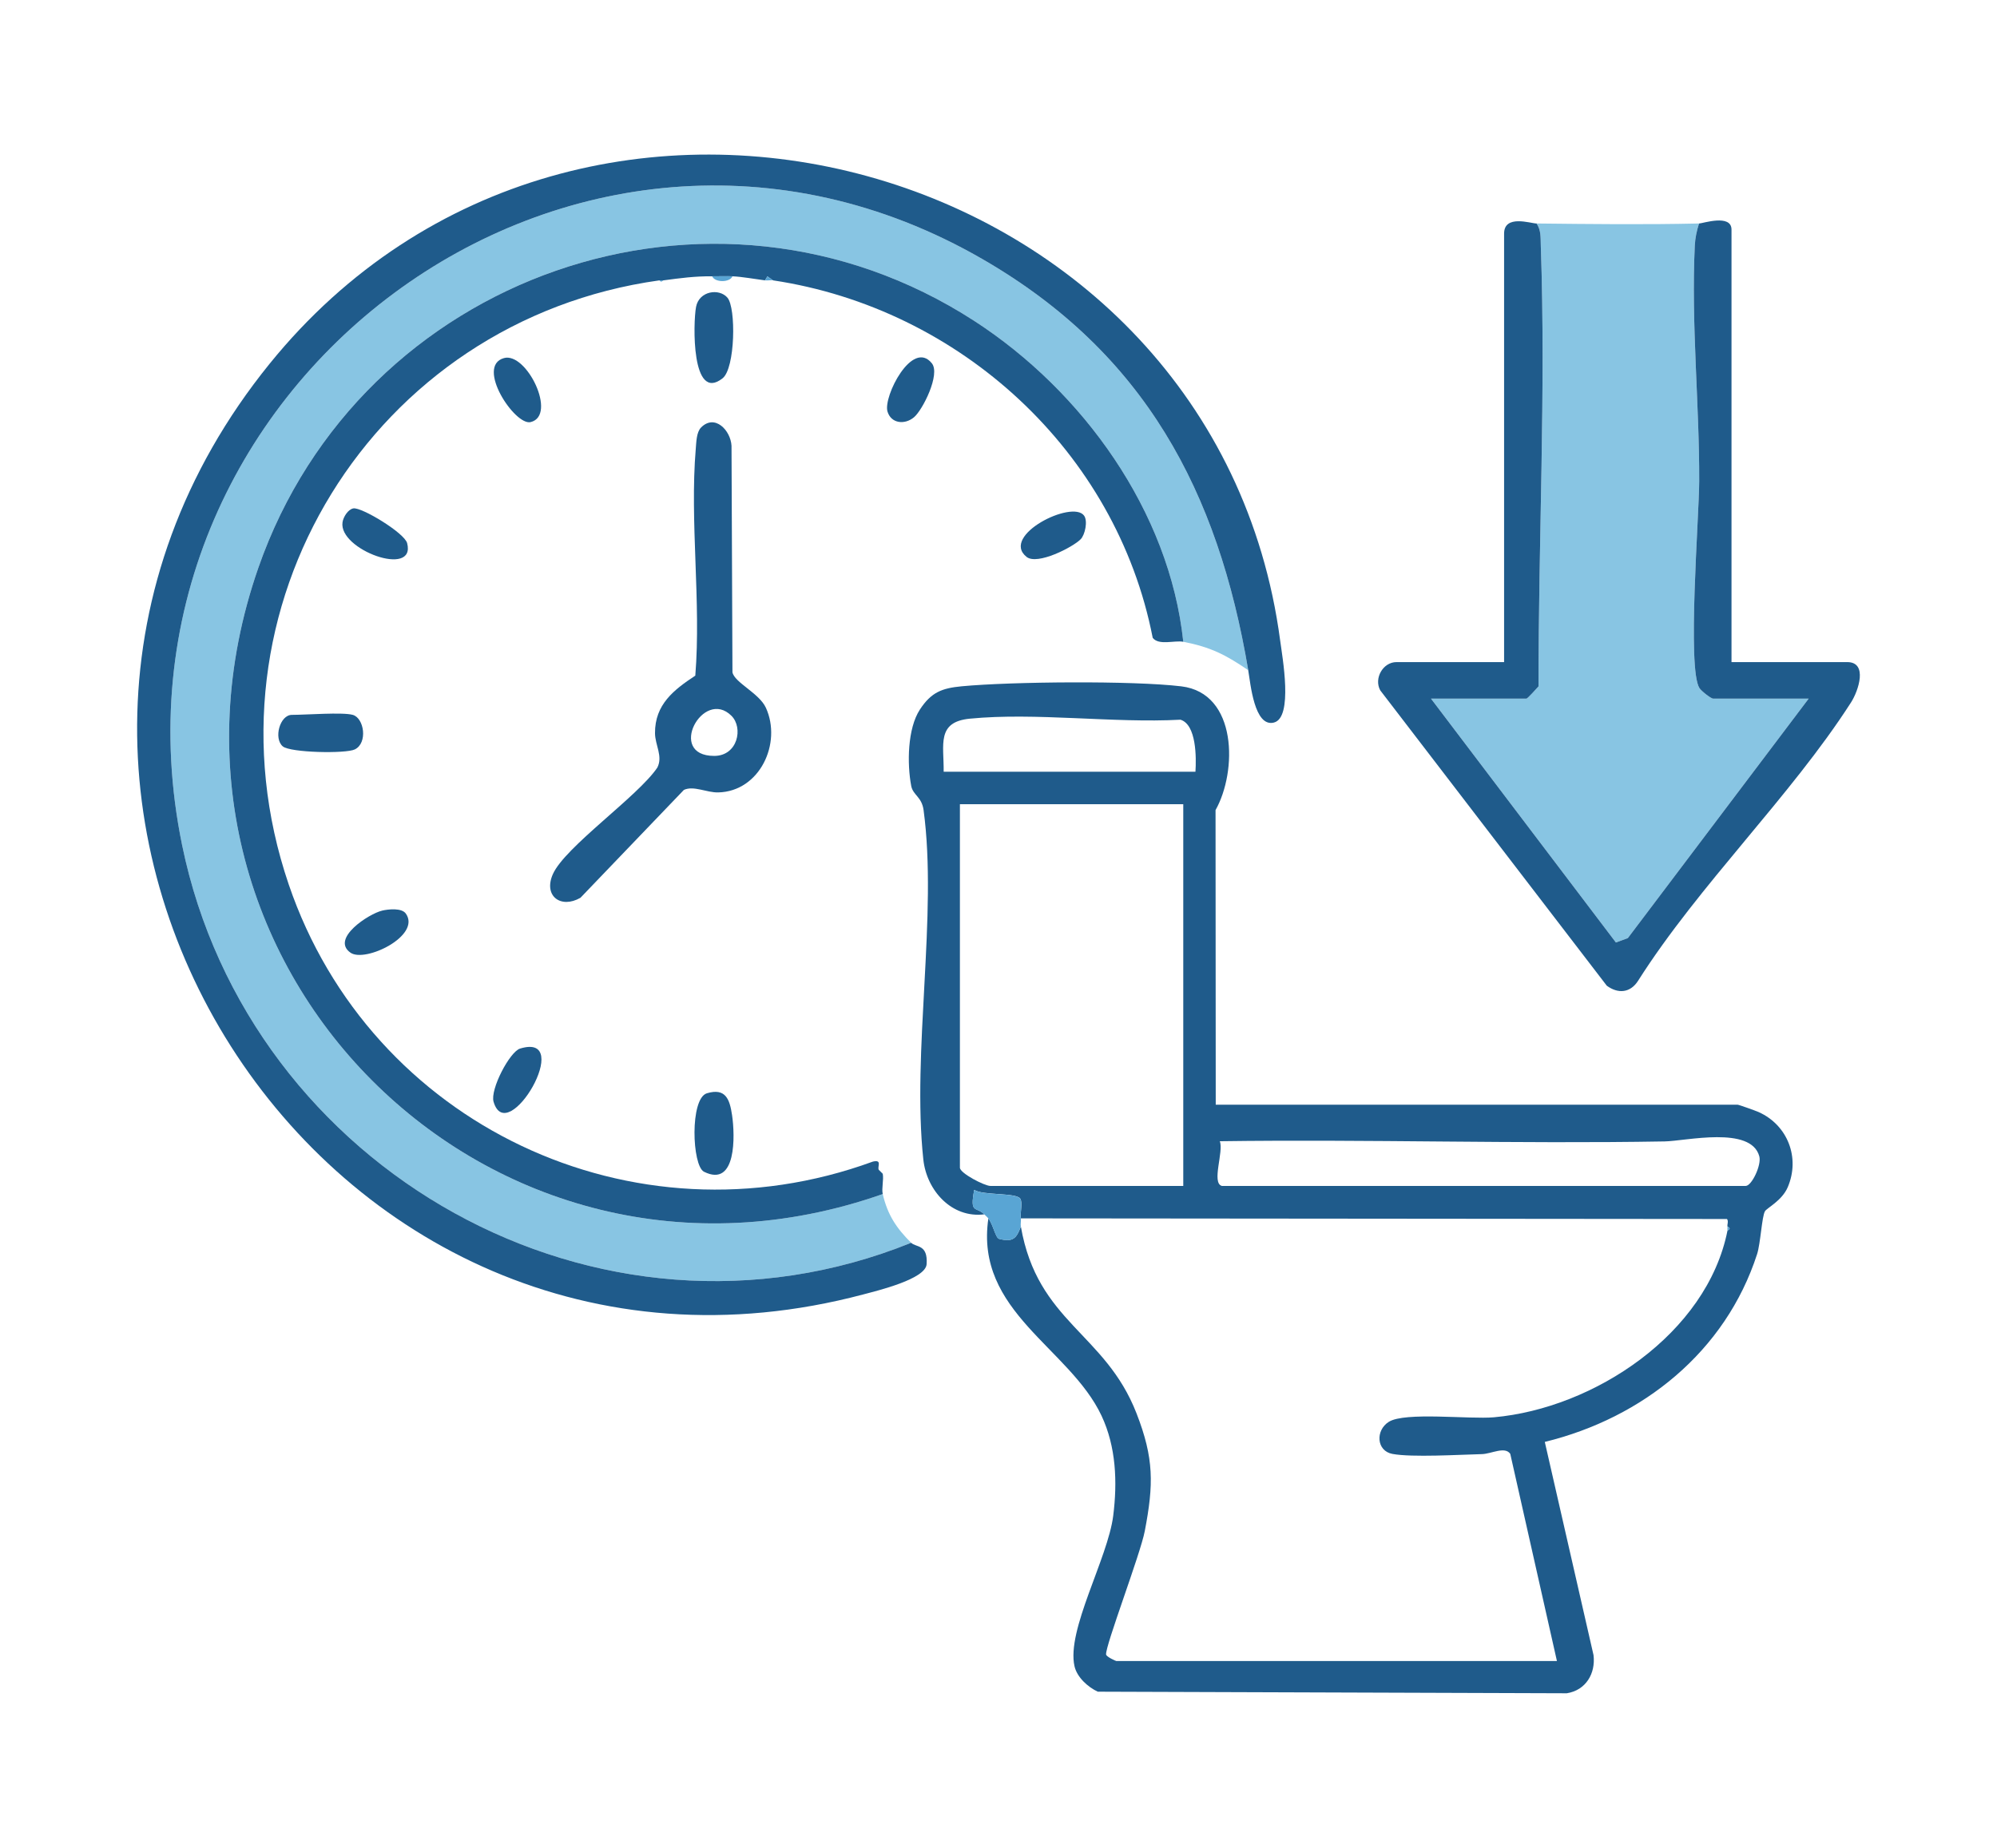 <svg width="188" height="174" viewBox="0 0 188 174" fill="none" xmlns="http://www.w3.org/2000/svg">
<path d="M92.661 114.347C89.593 114.727 87.238 112.102 86.924 109.187C85.838 99.044 88.281 86.141 86.947 76.279C86.777 75.023 85.951 74.883 85.783 74.002C85.389 71.924 85.424 68.603 86.605 66.804C87.67 65.186 88.666 64.8 90.543 64.622C95.243 64.181 106.627 64.079 111.211 64.628C116.509 65.263 116.481 72.647 114.433 76.281L114.451 104.021H163.578C163.689 104.021 165.269 104.585 165.56 104.715C168.295 105.944 169.49 109.015 168.297 111.798C167.756 113.06 166.336 113.747 166.156 114.053C165.862 114.553 165.74 117.085 165.415 118.092C162.438 127.281 154.656 133.516 145.429 135.775L150.017 155.852C150.225 157.592 149.287 159.162 147.501 159.443L103.346 159.294C102.417 158.862 101.393 157.94 101.156 156.9C100.378 153.499 104.291 146.754 104.799 142.733C105.201 139.546 105.071 136.234 103.704 133.319C100.693 126.902 91.749 123.511 93.047 114.725C93.5 115.316 93.722 116.567 94.06 116.655C95.391 116.995 95.696 116.588 96.105 115.49C97.675 124.52 104.033 125.478 106.994 133.087C108.641 137.32 108.617 139.76 107.77 144.173C107.347 146.371 104.054 154.967 104.128 155.789C104.147 156.003 105.032 156.405 105.09 156.405H146.571L142.178 136.898C141.671 136.164 140.398 136.9 139.513 136.923C137.384 136.976 132.926 137.248 131.085 136.905C129.573 136.624 129.47 134.686 130.745 133.883C132.261 132.929 138.349 133.661 140.639 133.456C150.061 132.615 160.699 125.583 162.628 115.873C163.073 115.626 162.641 115.551 162.628 115.49C162.584 115.297 162.746 115.007 162.582 114.785L96.105 114.725C96.029 114.202 96.285 113.236 96.052 112.871C95.679 112.288 92.55 112.584 91.715 112.043C91.284 114.343 91.885 113.571 92.665 114.343L92.661 114.347ZM112.541 72.668C112.627 71.337 112.637 68.226 111.13 67.769C104.803 68.112 97.512 67.066 91.3 67.672C88.148 67.98 88.866 70.121 88.838 72.666H112.541V72.668ZM111.394 75.727H90.367V109.95C90.367 110.472 92.684 111.67 93.234 111.67H111.394V75.727ZM115.026 111.67H164.344C164.906 111.67 165.843 109.707 165.625 108.888C164.847 105.98 158.699 107.445 156.713 107.479C142.763 107.722 128.78 107.267 114.833 107.462C115.223 108.424 114.026 111.391 115.026 111.67Z" fill="#1F5B8B"/>
<path d="M117.511 63.108C115.383 61.651 113.973 60.934 111.394 60.431C110.098 48.153 101.92 36.823 91.713 30.216C66.964 14.194 33.926 25.891 24.323 53.455C11.387 90.588 46.179 125.403 83.101 112.435C83.558 114.387 84.372 115.626 85.777 117.024C56.381 128.898 23.422 110.196 17.139 79.564C8.349 36.712 54.093 2.18 92.535 24.423C107.777 33.242 114.669 46.278 117.511 63.108Z" fill="#88C5E3"/>
<path d="M159.948 21.046C159.734 21.727 159.584 22.408 159.55 23.13C159.2 30.493 159.99 38.039 159.965 45.308C159.953 48.713 158.822 62.934 159.986 64.789C160.158 65.062 161.075 65.785 161.284 65.785H170.268L153.246 88.334L152.122 88.745L134.715 65.783H143.699C143.805 65.783 144.627 64.861 144.839 64.628C144.825 50.903 145.535 36.885 145.053 23.128C145.028 22.402 145.091 21.681 144.655 21.044C149.73 21.1 154.874 21.161 159.948 21.044V21.046Z" fill="#88C5E3"/>
<path d="M117.511 63.108C114.669 46.276 107.777 33.242 92.535 24.423C54.093 2.18 8.349 36.712 17.141 79.564C23.424 110.196 56.383 128.898 85.779 117.024C86.234 117.477 87.368 117.14 87.232 119.046C87.132 120.442 82.654 121.518 81.274 121.886C30.273 135.428 -7.841 75.283 25.383 34.25C54.697 -1.952 114.443 14.684 120.514 60.296C120.724 61.883 121.764 67.58 119.922 68.039C118.083 68.498 117.725 64.381 117.509 63.11L117.511 63.108Z" fill="#1F5B8B"/>
<path d="M111.394 60.431C110.593 60.275 109.085 60.806 108.517 60.059C105.095 42.494 90.365 29.044 72.781 26.4L72.243 26.027L72.016 26.4C71.073 26.277 69.829 26.053 68.957 26.017C68.323 25.991 67.68 26.023 67.046 26.017C65.4 26.002 64.06 26.187 62.458 26.4H62.076C35.104 30.158 18.332 57.277 27.182 83.286C34.878 105.9 59.627 117.622 82.174 109.378C83.069 109.173 82.587 109.827 82.721 110.141L83.103 110.523C83.21 111.089 82.979 111.904 83.103 112.435C46.181 125.402 11.387 90.588 24.324 53.455C33.926 25.891 66.966 14.194 91.715 30.216C101.922 36.823 110.098 48.153 111.396 60.431H111.394Z" fill="#1F5B8B"/>
<path d="M144.655 21.046C145.091 21.683 145.028 22.404 145.053 23.13C145.533 36.886 144.825 50.904 144.839 64.63C144.627 64.863 143.805 65.785 143.699 65.785H134.715L152.122 88.747L153.246 88.336L170.268 65.787H161.284C161.075 65.787 160.158 65.064 159.986 64.79C158.822 62.938 159.951 48.715 159.965 45.31C159.99 38.041 159.2 30.493 159.55 23.132C159.584 22.41 159.732 21.729 159.948 21.048C160.282 21.041 163.006 20.117 163.006 21.622V62.345H173.902C175.861 62.345 174.967 65.035 174.258 66.142C168.567 75.011 159.936 83.326 154.209 92.356C153.479 93.5 152.33 93.599 151.265 92.817L129.936 65.003C129.323 63.869 130.202 62.345 131.465 62.345H141.597V22.002C141.597 20.165 144.103 21.041 144.655 21.046Z" fill="#1F5B8B"/>
<path d="M65.991 40.261C67.292 38.94 68.784 40.525 68.866 41.976L68.954 63.301C69.137 64.265 71.475 65.269 72.104 66.649C73.627 69.989 71.521 74.522 67.621 74.616C66.518 74.642 65.31 73.954 64.383 74.379L54.644 84.538C52.795 85.6 51.144 84.37 52.042 82.325C53.172 79.753 60.057 74.996 61.885 72.274C62.426 71.211 61.669 70.155 61.663 69.035C61.648 66.333 63.439 64.951 65.457 63.62C66.016 56.692 64.924 49.098 65.501 42.251C65.553 41.649 65.562 40.697 65.993 40.261H65.991ZM68.864 67.406C66.191 64.735 62.716 71.176 67.235 71.178C69.458 71.178 69.99 68.53 68.864 67.406Z" fill="#1F5B8B"/>
<path d="M68.481 28.029C69.307 28.986 69.216 34.674 68.03 35.617C65.077 37.963 65.243 30.399 65.528 28.896C65.813 27.394 67.7 27.12 68.481 28.029Z" fill="#1F5B8B"/>
<path d="M33.211 67.314C34.285 67.616 34.637 69.962 33.404 70.566C32.552 70.985 27.322 70.878 26.62 70.28C25.739 69.528 26.347 67.314 27.477 67.314C28.807 67.314 32.252 67.045 33.211 67.314Z" fill="#1F5B8B"/>
<path d="M66.549 102.946C68.315 102.417 68.697 103.512 68.919 105.017C69.198 106.915 69.347 111.863 66.277 110.336C65.138 109.77 64.936 103.43 66.549 102.946Z" fill="#1F5B8B"/>
<path d="M48.961 98.736C54.173 97.149 47.77 108.166 46.466 103.747C46.124 102.589 47.986 99.033 48.961 98.736Z" fill="#1F5B8B"/>
<path d="M101.735 50.776C101.02 51.512 97.656 53.252 96.642 52.438C94.142 50.428 100.957 47.027 102.058 48.555C102.421 49.057 102.15 50.352 101.737 50.776H101.735Z" fill="#1F5B8B"/>
<path d="M33.265 47.872C34.033 47.734 38.076 50.18 38.328 51.142C39.191 54.428 31.846 51.765 32.246 49.174C32.322 48.673 32.768 47.96 33.265 47.872Z" fill="#1F5B8B"/>
<path d="M86.051 39.284C85.179 40.024 83.885 39.89 83.548 38.745C83.135 37.34 85.884 31.915 87.725 34.208C88.551 35.236 86.867 38.592 86.051 39.284Z" fill="#1F5B8B"/>
<path d="M47.437 33.72C49.569 33.116 52.489 39.118 49.958 39.745C48.475 40.112 44.749 34.483 47.437 33.72Z" fill="#1F5B8B"/>
<path d="M35.968 85.747C36.578 85.605 37.818 85.477 38.206 86.026C39.678 88.11 34.377 90.676 32.997 89.708C31.101 88.379 34.75 86.03 35.97 85.749L35.968 85.747Z" fill="#1F5B8B"/>
<path d="M92.661 114.347C91.881 113.575 91.281 114.347 91.711 112.047C92.546 112.59 95.675 112.292 96.048 112.875C96.281 113.238 96.025 114.205 96.102 114.729C96.138 114.972 96.059 115.257 96.102 115.494C95.692 116.592 95.388 116.999 94.056 116.658C93.716 116.572 93.496 115.32 93.043 114.729C92.946 114.601 92.783 114.467 92.661 114.347Z" fill="#59A5D4"/>
<path d="M68.957 26.017C68.705 26.619 67.298 26.619 67.046 26.017C67.68 26.023 68.323 25.991 68.957 26.017Z" fill="#59A5D4"/>
<path d="M72.781 26.4C72.538 26.363 72.263 26.432 72.016 26.4L72.243 26.027L72.781 26.4Z" fill="#59A5D4"/>
<path d="M62.458 26.4H62.076C62.271 26.656 62.386 26.409 62.458 26.4Z" fill="#59A5D4"/>
<path d="M82.721 110.141L83.103 110.523C83.082 110.408 82.776 110.269 82.721 110.141Z" fill="#88C5E3"/>
<path d="M162.624 115.876V115.494C162.637 115.555 163.069 115.63 162.624 115.876Z" fill="#59A5D4"/>
</svg>
